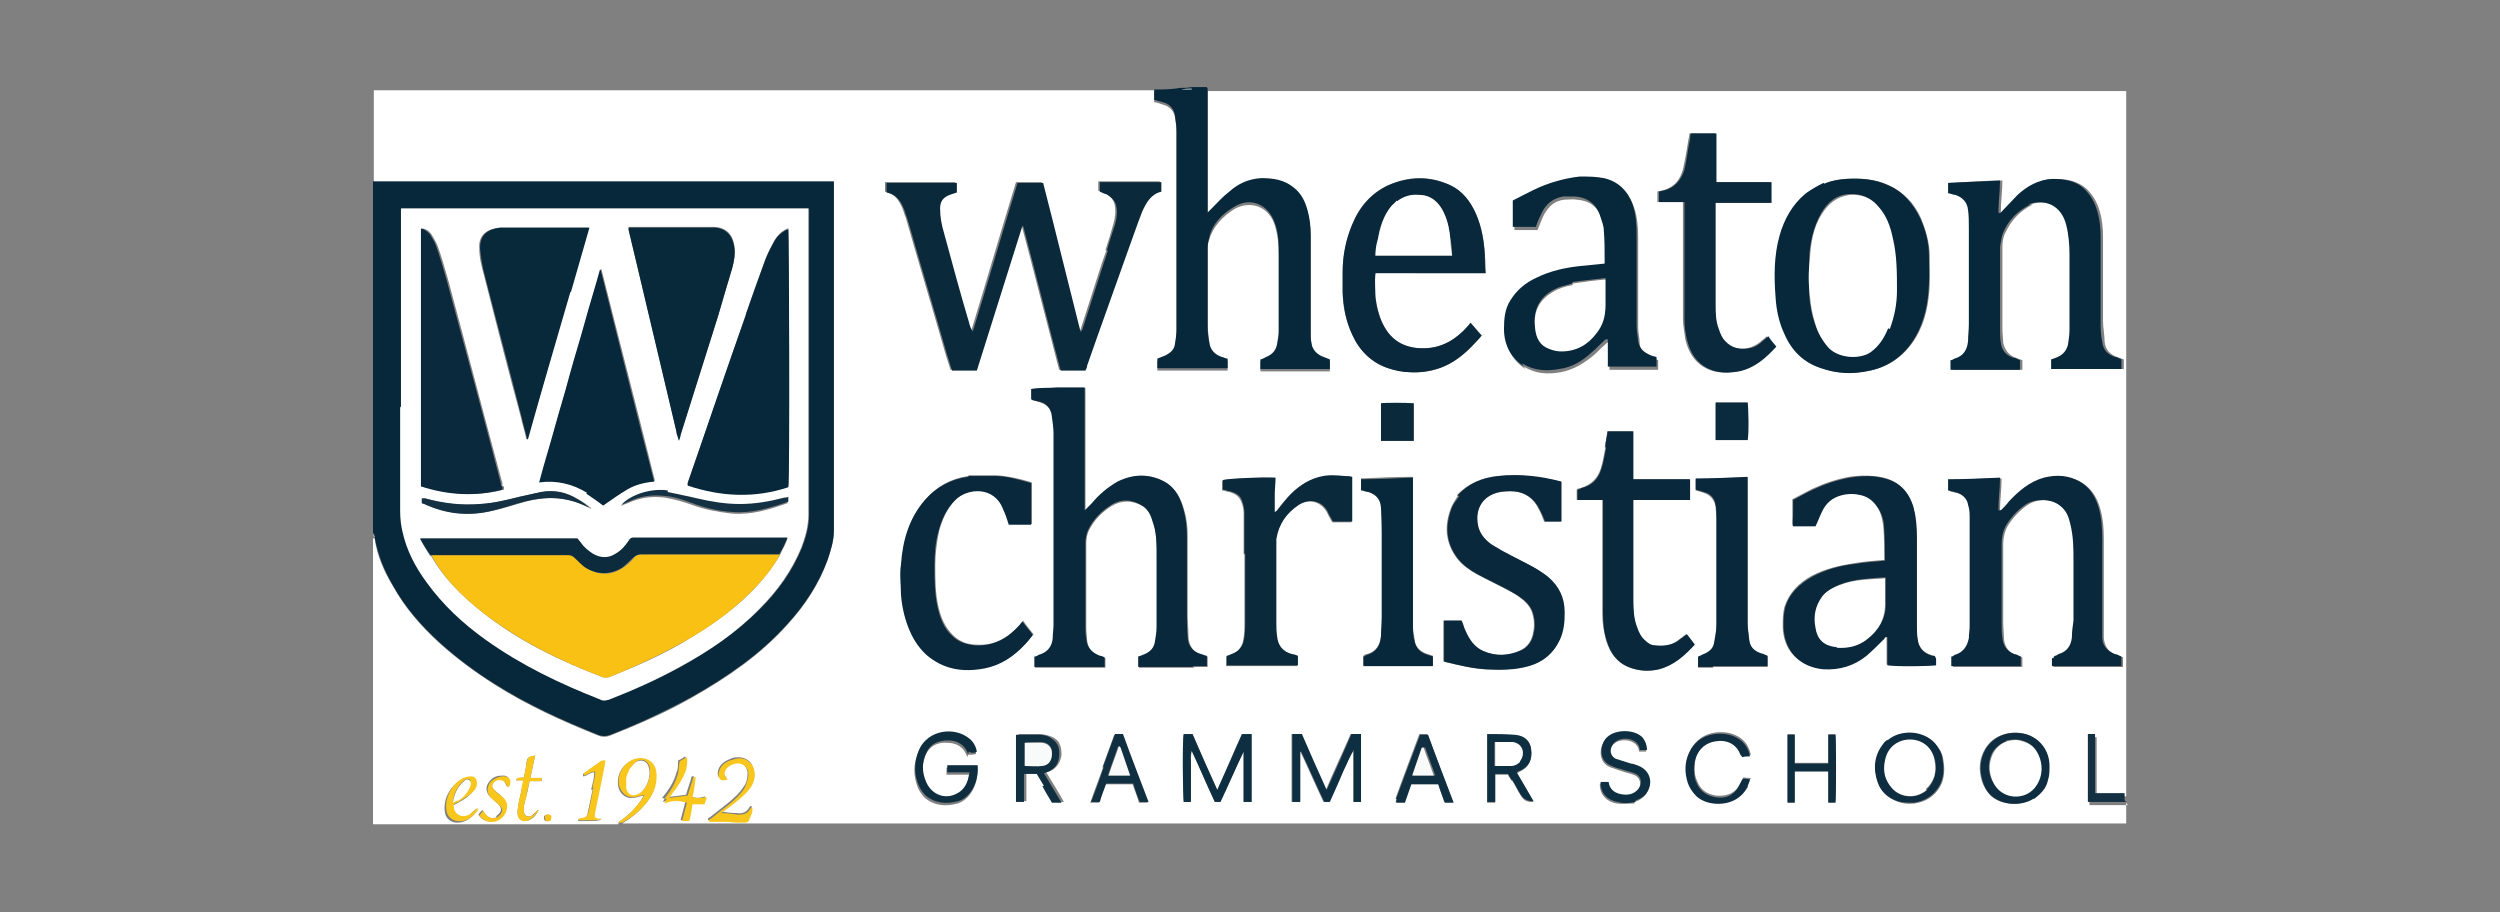 <?xml version="1.0" encoding="UTF-8"?>
<svg id="Layer_1" data-name="Layer 1" xmlns="http://www.w3.org/2000/svg" version="1.1" viewBox="0 0 313 114.2">
  <rect x="0" y="0" width="313" height="114.2" fill="#808080" stroke="none"/>
  <defs>
    <style>
      .cls-1 {
        fill: #0e2f41;
      }

      .cls-1, .cls-2, .cls-3, .cls-4, .cls-5, .cls-6, .cls-7, .cls-8, .cls-9, .cls-10, .cls-11, .cls-12, .cls-13, .cls-14, .cls-15, .cls-16, .cls-17, .cls-18 {
        stroke-width: 0px;
      }

      .cls-2 {
        fill: #07273a;
      }

      .cls-3 {
        fill: #fffffb;
      }

      .cls-4 {
        fill: #07283b;
      }

      .cls-5 {
        fill: #f9c61b;
      }

      .cls-6 {
        fill: #0a293c;
      }

      .cls-7 {
        fill: #0c2b3c;
      }

      .cls-8 {
        fill: #0e2e3f;
      }

      .cls-9 {
        fill: #f9c113;
      }

      .cls-10 {
        fill: #f9fbfb;
      }

      .cls-11 {
        fill: #0e2d40;
      }

      .cls-12 {
        fill: #102f41;
      }

      .cls-13 {
        fill: #0a2a3d;
      }

      .cls-14 {
        fill: #09283b;
      }

      .cls-15 {
        fill: #07293a;
      }

      .cls-16 {
        fill: #0a293b;
      }

      .cls-17 {
        fill: #fff;
      }

      .cls-18 {
        fill: #133143;
      }
    </style>
  </defs>
  <path class="cls-17" d="M266.2,100.5v2.6c-62.7,0-125.5,0-188.3,0,1-.6,1.9-1.3,2.7-2.2,1-1.1,1.6-2.4,1.5-3.9-.1-1.5-1.1-2-2.1-2-1.7.1-2.9,1.8-2.6,3.4.1.8.8,1.6,1.8,1.5.4,0,.9-.2,1.4-.3-.2.3-.3.6-.5.8-.6.9-1.4,1.6-2.3,2.3-.2.1-.4.2-.4.5h-30.7c0-11.9,0-23.8,0-35.8,0,0,0,0,.2,0,.3,2.2,1.2,4.2,2.3,6,1.5,2.7,3.5,5,5.8,7.1,2.1,1.9,4.4,3.6,6.9,5.2,4.1,2.6,8.5,4.6,13,6.4.5.2,1,.2,1.5,0,3.5-1.4,7-2.9,10.3-4.8,4.4-2.5,8.5-5.3,11.9-9.1,2.2-2.4,3.9-5,5-8,.4-1.2.8-2.4.8-3.7,0-14.4,0-28.8,0-43.2,0-.2,0-.3,0-.5h-.7c-18.8,0-37.5,0-56.3,0-.2,0-.4,0-.6,0v-11.5c33.6,0,67.3,0,101,0,0,0,0,0,0,0-1.1,0-2.2.1-3.3.2v1.3c.4,0,.7.2,1.1.3.8.2,1.4.8,1.5,1.6.1.6.2,1.3.2,2,0,8.3,0,16.5,0,24.8,0,.6-.1,1.3-.2,1.9-.1.7-.6,1.1-1.2,1.4-.3.1-.7.3-1,.4v1.2h8.8v-1.2c-.2,0-.4-.2-.7-.2-.9-.3-1.5-.9-1.6-1.9,0-.8-.2-1.6-.2-2.3,0-3.2,0-6.3,0-9.5,0-.4,0-.9.2-1.3.5-1.7,1.7-2.9,3.1-3.8,2.1-1.2,4.4-.3,5.1,2,.4,1.3.5,2.6.5,3.9,0,3.2,0,6.4,0,9.6,0,.5,0,1.1-.2,1.6-.2.8-.6,1.4-1.4,1.7-.2,0-.5.2-.7.3v1.2h8.7v-1.2c-.4-.1-.7-.3-1-.4-.7-.3-1.1-.8-1.3-1.6,0-.4-.1-.9-.1-1.3,0-4.1,0-8.1,0-12.2,0-1.1-.1-2.2-.4-3.2-.3-1.1-.8-2.1-1.7-2.8-1.2-1-2.6-1.2-4.1-1.2-1.5,0-2.8.7-4,1.7-.7.6-1.4,1.4-2.1,2-.2.2-.3.3-.6.6v-.7c0-4.7,0-9.4,0-14.1,0-.2,0-.5,0-.7h115c0,29.4,0,58.9,0,88.3-.7,0-1.3,0-1.9,0-.6,0-1.2,0-1.8,0,0-.9,0-1.7,0-2.5s0-1.7,0-2.5c0-.8,0-1.6,0-2.4h-.9v8.5h4.8M138.5,31.4c-.2.5-.3.9-.5,1.4-.9,2.8-1.8,5.6-2.7,8.4,0,0-.1.2-.2.3-1.6-6.3-3.2-12.5-4.7-18.7h-3.2c-1.9,6.2-3.7,12.4-5.6,18.6-.2-.4-.3-.8-.5-1.2-1-3.7-2-7.4-3.1-11.1-.3-1-.5-2-.5-3.1,0-.9.4-1.4,1.2-1.7.3-.1.6-.2.9-.3v-1.2h-8.8v1.2c1.3.2,1.9,1.3,2.3,2.4.1.4.3.8.4,1.2,1.6,5.6,3.3,11.2,4.9,16.8.2.6.4,1.3.6,1.9h3.1c1.9-6,3.8-12.1,5.7-18.1,0,0,0,0,.1,0,1.6,6,3.1,12,4.7,18.1h3.1c0-.2.2-.4.2-.6.4-1.2.9-2.5,1.3-3.7,1.2-3.4,2.4-6.7,3.6-10.1.7-1.8,1.3-3.7,2-5.5.4-1.1,1-2.2,2.4-2.5,0,0,0,0,0,0v-1.2h-7.7v1.2c.3,0,.5.2.8.3.7.3,1.2.8,1.3,1.7.1.7,0,1.4-.2,2.1-.3,1.1-.6,2.1-1,3.3M149.4,83.5h1.8v-1.3c-.3,0-.5-.2-.7-.2-1.1-.3-1.6-1.1-1.7-2.2,0-.9-.1-1.9-.1-2.8,0-3.3,0-6.5,0-9.8,0-1.1-.1-2.2-.4-3.2-.4-1.5-1-2.8-2.4-3.6-1.9-1.1-3.9-1.1-5.9,0-1.3.6-2.3,1.6-3.2,2.7-.2.3-.5.5-.9.9v-15.4c-1.2,0-2.3,0-3.4,0-1.1,0-2.2,0-3.3.2v1.3c.3,0,.5.1.7.2,1.1.2,1.8.9,1.9,2,0,.7.2,1.4.2,2.1,0,8,0,15.9,0,23.9,0,.6,0,1.2-.1,1.7-.1,1.1-.7,1.8-1.8,2.1-.2,0-.3.1-.5.2v1.3h8.8v-1.2c-.2,0-.4-.2-.6-.2-1-.3-1.6-1-1.7-2.1,0-.5-.1-1-.1-1.5,0-3.5,0-7,0-10.5,0-.6.1-1.3.4-1.8.6-1.2,1.6-2.2,2.7-2.9,1.3-.8,2.7-.8,4,0,.7.5,1.1,1.2,1.3,2,.4,1.3.4,2.6.5,4,0,3.1,0,6.2,0,9.2,0,.6-.1,1.2-.2,1.8-.1.8-.6,1.3-1.3,1.6-.3.1-.6.2-.8.3v1.3h7M257.1,82.5c0,.3,0,.6,0,1h8.7v-1.2c-.3-.1-.5-.2-.8-.3-1-.3-1.5-1.1-1.6-2.1,0-.7,0-1.4,0-2,0-3.5,0-6.9,0-10.4,0-1.4-.1-2.7-.5-4-.4-1.3-1.1-2.4-2.3-3.1-1.4-.8-3-.9-4.5-.5-1.8.5-3.2,1.7-4.4,3-.3.3-.6.6-.9,1,0,0-.2,0-.4.1,0-1.4.2-2.7.2-4.1-2.2,0-4.4.1-6.5.2v1.4c.4.1.8.2,1.2.3.7.2,1.2.7,1.3,1.5.1.6.2,1.1.2,1.7,0,4.5,0,9,0,13.5,0,.5,0,1-.1,1.5-.1,1.1-.7,1.8-1.8,2.1-.1,0-.3.1-.4.2,0,.2,0,.4,0,.6s0,.4,0,.6h8.7v-1.2c-.3-.1-.6-.2-.8-.3-.9-.3-1.4-1-1.5-2,0-.7-.1-1.4-.1-2,0-3.2,0-6.5,0-9.7,0-1,.2-2,.8-2.8.6-.9,1.4-1.7,2.3-2.3,1.2-.8,3.1-.8,4.2.2.7.6,1.1,1.4,1.3,2.3.3,1.5.4,3.1.4,4.7,0,2.5,0,5,0,7.4,0,.7,0,1.4-.2,2.1-.1,1.1-.6,1.8-1.7,2.1-.1,0-.3,0-.4.2,0,0-.1.2-.2.3M254.2,25.6c2.1-.7,4.2.1,4.8,2.6.3,1.2.4,2.4.4,3.7,0,3.1,0,6.2,0,9.4,0,.6-.1,1.3-.2,1.9-.1.7-.6,1.2-1.3,1.5-.3.1-.6.2-.8.3v1.2h8.8v-1.2c-.3-.1-.5-.2-.8-.3-.9-.3-1.5-.9-1.6-1.9,0-.9-.2-1.7-.2-2.6,0-3.5,0-7,0-10.5,0-1.1-.1-2.2-.4-3.2-.3-1.1-.8-2-1.6-2.8-1.2-1.1-2.6-1.3-4.1-1.3-1.7,0-3.1.9-4.3,2-.7.6-1.4,1.4-2,2.1-.1.1-.2.3-.4.1,0-1.3.2-2.7.2-4-2.2,0-4.4.2-6.5.3v1.3c.3,0,.6.2.9.2,1,.3,1.5.9,1.6,1.9,0,.8.1,1.6.1,2.3,0,4,0,8,0,12,0,.7,0,1.4-.1,2.1-.1,1.1-.7,1.8-1.7,2.2-.2,0-.3.1-.5.2v1.2h8.7v-1.2c-.3-.1-.5-.2-.8-.3-.9-.3-1.4-1-1.6-1.9,0-.5-.1-1.1-.1-1.7,0-3.4,0-6.9,0-10.3,0-.6.1-1.3.4-1.8.7-1.5,1.8-2.7,3.4-3.5M228.4,23c-.8.3-1.5.7-2.2,1.2-1.7,1.4-2.7,3.2-3.3,5.3-.7,2.5-.7,5.1-.5,7.7.1,1.6.5,3.1,1.1,4.6,1,2.1,2.4,3.6,4.6,4.3,2,.7,4,.7,6.1.3,2.5-.6,4.4-2,5.7-4.2,1.2-2,1.6-4.3,1.7-6.6,0-1.2,0-2.4,0-3.6,0-1.6-.5-3.2-1.1-4.7-.8-1.8-2.1-3.2-4-4.1-1.7-.8-3.5-.9-5.3-.8-.9,0-1.8.2-2.7.6M242.2,82.1c-.1,0-.3,0-.4-.1-1-.3-1.6-1-1.8-2.1,0-.5-.1-1.1-.1-1.6,0-3.7,0-7.4,0-11.2,0-1.2,0-2.4-.4-3.6-.6-2.1-1.9-3.4-4.1-3.8-1.3-.2-2.6-.2-3.9,0-1.6.3-3.1.8-4.6,1.5-.8.4-1.7.9-2.5,1.3,0,.6,0,1.2,0,1.7,0,.5,0,1.1,0,1.6h2.8c.3-.6.5-1.2.8-1.8.5-1,1.3-1.8,2.5-2.1.8-.2,1.6-.2,2.4,0,.8.2,1.5.7,2,1.4.6.8.8,1.8.9,2.8.1,1.2.1,2.5.1,3.7,0,.1,0,.2,0,.3-1.2.1-2.5.2-3.7.4-1.9.3-3.7.7-5.4,1.6-1.6.9-2.8,2.1-3.4,3.9-.2.8-.2,1.6-.2,2.4,0,2.9,1.9,5,5,5.3,2,.2,3.8-.4,5.4-1.7.8-.6,1.5-1.4,2.2-2.1.1-.1.2-.3.4-.2v3.5c1.3.1,5.6,0,6.1,0,0,0,0-.2,0-.3,0-.2,0-.3,0-.5,0-.1-.1-.3-.3-.5M190.8,45.9c1.4.9,3,1,4.6.7,1.6-.3,2.9-1.1,4.1-2.1.5-.4.9-.9,1.4-1.3.1-.1.3-.4.6-.3v3.4h6.1v-1.2c-.4-.2-.7-.3-1.1-.4-.7-.3-1.1-.8-1.2-1.6,0-.7-.2-1.4-.2-2.1,0-3.8,0-7.5,0-11.3,0-1.2-.1-2.5-.5-3.7-.6-1.8-1.7-2.9-3.6-3.3-1-.2-2-.3-3-.2-1.8.1-3.5.6-5.2,1.4-1.1.5-2.1,1.1-3.2,1.6v3.3h2.9c.3-.7.5-1.3.8-1.9.6-1.1,1.4-1.8,2.6-1.9.5,0,1-.1,1.5,0,1.5.1,2.6.8,3.1,2.3.2.6.4,1.3.5,2,.1,1.2.1,2.4.1,3.6,0,.2,0,.3,0,.5-1,.1-2,.2-3,.3-2,.2-3.9.7-5.6,1.5-1.3.6-2.5,1.5-3.2,2.8-.6,1.1-.8,2.3-.8,3.6,0,1.9.8,3.5,2.5,4.6M177.2,34.2h8.8c0-.8,0-1.6-.1-2.3-.1-1.8-.4-3.5-1.1-5.1-.7-1.6-1.7-2.8-3.2-3.6-2.6-1.2-5.2-1.2-7.8,0-2.2,1-3.6,2.7-4.5,4.9-.8,1.9-1.2,3.9-1.2,6,0,.8,0,1.7,0,2.5,0,1.8.4,3.6,1.2,5.3.9,2,2.4,3.5,4.5,4.2.9.3,1.8.4,2.7.5,1.2,0,2.3,0,3.4-.4,2-.6,3.6-1.9,4.9-3.4.2-.3.4-.5.7-.8-.5-.6-.9-1.1-1.4-1.6-.1.1-.2.3-.3.4-1.4,1.6-3.1,2.7-5.3,2.8-2.5.1-4.3-.8-5.4-3.1-.5-1.1-.7-2.2-.9-3.3-.1-1-.2-2,0-3,1.7,0,3.3,0,5.1,0M182.5,62.1c-.3.5-.6.9-.8,1.4-.9,2.2-.8,4.4.7,6.4.7.9,1.6,1.5,2.5,2,1.3.7,2.6,1.3,3.9,2,.6.3,1.1.6,1.6,1,.7.5,1.3,1.2,1.5,2.1.2.8.2,1.6,0,2.4-.2.9-.7,1.6-1.5,2-1.6.8-3.2.8-4.8.1-1.1-.5-1.8-1.4-2.2-2.5-.2-.5-.3-.9-.5-1.3h-2.2v5.1c.1,0,.2,0,.3.1,1.7.4,3.3.8,5,.9,1.8.1,3.5,0,5.3-.4,1.8-.5,3.2-1.6,3.9-3.3.5-1.1.6-2.2.6-3.4,0-1.8-.8-3.3-2.1-4.5-1.3-1.1-2.9-1.8-4.5-2.6-.9-.4-1.7-.9-2.5-1.4-1-.6-1.7-1.5-1.8-2.8-.1-1.5.5-3,2.1-3.6.7-.2,1.4-.3,2.1-.3,1.4,0,2.6.6,3.3,1.8.3.5.5.9.7,1.4,0,.2.2.4.2.6h2.1v-5c-2.6-.6-5.3-1-7.9-.7-1.9.2-3.7.9-5.1,2.4M215.8,22.8h-1.1v-6.1h-3.2c0,.2,0,.5-.1.7-.2,1.3-.4,2.5-.7,3.8-.4,1.5-1.3,2.4-2.8,2.7-.1,0-.3,0-.4.1v1.3h3.2c0,.2,0,.3,0,.4,0,4.7,0,9.5,0,14.2,0,.9.2,1.7.3,2.6.3,1.2.8,2.3,1.8,3.1,1.4,1.1,3,1.2,4.7.9,2-.4,3.3-1.7,4.7-3.1-.3-.5-.7-.9-1-1.3-.2.2-.4.4-.6.5-.5.5-1.1.8-1.8,1-1.1.2-2.2,0-3-.9-.4-.4-.6-1-.8-1.5-.3-1-.4-2-.4-3.1,0-4.1,0-8.2,0-12.3,0-.1,0-.3,0-.4,2.4,0,4.7,0,7,0v-2.6c-2,0-3.9,0-6,0M201,56c-.2.9-.3,1.8-.6,2.7-.4,1.2-1.2,2-2.5,2.4-.2,0-.4.1-.5.2v1.3h3.2v.7c0,4.5,0,9,0,13.5,0,1.2.2,2.3.5,3.5.5,1.4,1.3,2.6,2.7,3.2,1.2.5,2.5.6,3.8.3,1.9-.5,3.2-1.7,4.5-3.1-.3-.5-.7-.9-1-1.3-.4.3-.8.6-1.2.9-.9.6-1.8.7-2.8.5-.5,0-.8-.3-1.2-.6-.5-.5-.8-1-1-1.6-.4-1.2-.4-2.5-.5-3.8,0-3.8,0-7.7,0-11.5v-.7h7.1v-2.6h-7.1v-6h-3.2c0,.7-.2,1.3-.3,2.1M121.2,59.6c-2.1.3-3.9,1.3-5.3,2.9-2,2.3-2.8,5.1-3,8.1,0,1.2,0,2.5,0,3.7,0,1.4.4,2.8.9,4.1.5,1.3,1.2,2.6,2.3,3.5,2.1,1.9,4.6,2.2,7.2,1.7,2-.4,3.7-1.5,5.1-3,.3-.4.7-.8,1-1.2-.5-.6-.9-1.1-1.3-1.7-.1.2-.2.3-.3.4-1.5,1.7-3.3,2.8-5.6,2.6-1.1,0-2.1-.4-2.9-1.2-1-1-1.5-2.2-1.8-3.5-.4-1.7-.4-3.5-.4-5.3,0-1.4.2-2.9.5-4.3.4-1.4,1-2.8,2.1-3.9,1.5-1.5,4.9-1.7,6,1.2.2.6.4,1.2.7,1.9h2.8v-5.2c-.1,0-.2,0-.3-.1-1.4-.4-2.7-.7-4.2-.8-1.1,0-2.2,0-3.4,0M155.8,69.4c0,2.8,0,5.6,0,8.4,0,.9,0,1.7-.2,2.6-.2.7-.6,1.2-1.3,1.5-.3.1-.5.2-.8.3v1.2h8.9v-1.2c-.2,0-.5-.1-.7-.2-1.1-.3-1.7-1.1-1.9-2.2,0-.6-.1-1.2-.1-1.8,0-3.1,0-6.2,0-9.2,0-.4,0-.8,0-1.2.3-1.9,1.3-3.3,2.8-4.3,1.2-.9,2.8-.6,3.6.8.2.4.4.8.7,1.3.8,0,1.5,0,2.2,0,0,0,.2,0,.2,0v-5.6c-.3,0-.6-.1-.9-.1-1.1,0-2.1-.1-3.2.1-1.6.4-2.9,1.3-4,2.6-.5.5-.9,1.1-1.3,1.6,0,0-.2.1-.3.2,0-.8,0-1.5,0-2.2,0-.7,0-1.4.1-2.1-1.2-.2-6,0-6.6.3v1.2c.3,0,.6.2.9.2.7.2,1.2.5,1.5,1.2.2.5.3,1,.3,1.5,0,1.7,0,3.3,0,5.1M176.9,75.5v-15.8c-2.2,0-4.4.1-6.5.2v1.4c.3,0,.6.2.9.2,1,.3,1.5,1,1.6,2,0,1,.1,2.1.1,3.1,0,3.5,0,7,0,10.5,0,.8,0,1.7-.1,2.5-.1,1.1-.6,2-1.8,2.3-.2,0-.3.1-.4.2v1.2h8.7v-1.2c-.3-.1-.6-.2-.9-.3-.8-.3-1.3-.9-1.4-1.7,0-.5-.2-1.1-.2-1.7,0-1,0-1.9,0-3M214.5,83.5h6.8v-1.3c-.3-.1-.5-.2-.8-.3-.8-.3-1.4-.9-1.5-1.7,0-.7-.2-1.4-.2-2.1,0-5.9,0-11.7,0-17.6v-.7c-2.2,0-4.3.1-6.5.2v1.4c.4.1.7.2,1,.3.9.3,1.3.9,1.5,1.7,0,.6.1,1.1.1,1.7,0,4.4,0,8.8,0,13.2,0,.8-.1,1.5-.3,2.3-.1.6-.5,1.1-1.1,1.3-.3.1-.6.3-.9.4v1.3h1.9M156.7,98.9v-7h-1.2c-1.1,2.3-2,4.6-3.1,7-1.1-2.4-2.1-4.7-3.1-7-.3,0-.6,0-.9,0,0,0-.2,0-.2,0-.1.7,0,8,0,8.5h.9c0-.6,0-1.1,0-1.6s0-1,0-1.6c0-.5,0-1.1,0-1.6,0-.5,0-1,.1-1.6,1,2.1,1.9,4.3,2.9,6.4.3,0,.5,0,.7,0,1-2.1,1.9-4.3,2.9-6.3,0,2.1,0,4.2,0,6.3h1v-1.5M168.3,96.3c.4-.8.6-1.6,1.1-2.4,0,2.3,0,4.4,0,6.5h.9v-8.5h-1.2c-1,2.3-2.1,4.6-3.1,7-1.1-2.4-2.1-4.7-3.1-7h-1.2v8.5h1v-6.3s0,0,.1,0c1,2.1,1.9,4.2,2.9,6.3h.7c.6-1.4,1.2-2.7,1.9-4.2M236.3,92.8c-.1.1-.3.3-.4.4-1.2,1.5-1.4,3.1-.7,4.9.4,1.1,1.2,1.8,2.2,2.2.7.3,1.5.4,2.3.3,1.4-.2,2.5-.9,3.2-2.1.6-1.1.6-2.3.4-3.4-.1-.8-.5-1.4-1-2-1.5-1.6-4.3-1.7-5.9-.3M254.6,99.9c.8-.5,1.4-1.3,1.7-2.2.1-.6.2-1.2.2-1.8,0-2-1.2-3.5-3-4-2-.5-4,.2-5,1.9-.7,1.2-.8,2.5-.4,3.9.2.7.6,1.3,1.1,1.9,1.3,1.2,3.7,1.4,5.3.4M121.2,94.5c.3,0,.6,0,1-.1,0-.7-.4-1.2-.9-1.6-1.8-1.6-5.2-1.1-6.3,1.3-.7,1.6-.7,3.1,0,4.7.2.4.5.8.8,1.1,1.2,1,2.6,1.1,4.1.7,1.6-.5,2.7-2.6,2.4-4.5h-3.8v.9h2.8c-.1,1.2-.5,2.2-1.7,2.7-1.5.6-3.1,0-3.7-1.4-.6-1.3-.5-2.5,0-3.8.5-1.1,1.5-1.6,2.7-1.5,1.1,0,2.1.5,2.5,1.8M130.8,98.4c.4.7.8,1.4,1.2,2h1.2c-.7-1.3-1.5-2.5-2.2-3.7,1.1-.3,1.7-1,1.9-2.1,0-.9-.1-1.7-.9-2.2-.5-.3-1.1-.4-1.6-.5-.8,0-1.7,0-2.5,0-.1,0-.3,0-.4,0v8.4h1v-3.5h1.6c.3.5.6,1,.9,1.5M189.3,97.7c.4.6.7,1.3,1.1,1.9q.5.9,1.5.8s0,0,.1,0c-.7-1.2-1.4-2.4-2.1-3.6.2,0,.3-.2.4-.2,1.1-.5,1.5-1.4,1.4-2.7-.1-1-.8-1.7-2-1.8-1.1-.1-2.3,0-3.5-.1v8.5h1v-3.5h1.6c.1.3.3.5.5.8M204.7,100.4c.6-.2,1-.5,1.4-1,.8-1.2.4-2.8-1-3.3-.3-.1-.7-.2-1-.3-.6-.2-1.3-.3-1.9-.6-.9-.4-.8-1.3-.3-1.9.8-1,3.1-.8,3.3.7,0,0,0,0,0,.1h.9c0-.6-.2-1.1-.5-1.5-.9-1.2-3.5-1.2-4.6,0-.8.9-1,2.9.7,3.5.4.1.8.3,1.2.4.5.2,1.1.3,1.6.5.9.3,1.1,1.3.5,2-.6.7-1.5.8-2.3.6-.8-.2-1.3-.7-1.4-1.5,0,0,0,0,0,0h-1c0,.1,0,.2,0,.3.1,1.3,1,2,2.1,2.2.7.1,1.4,0,2.2,0M218.8,98.5c.1-.3.2-.7.4-1.1-.4,0-.7,0-.9-.1-.3.5-.5,1-.8,1.4-.7.8-1.6,1-2.7.9-1.1-.2-1.9-.7-2.3-1.8-.3-.6-.4-1.3-.3-2,0-1.7,1.1-2.9,2.8-3.2,1.2-.2,2.6.3,3,1.7,0,.1.1.2.2.3.3,0,.6,0,1-.1-.2-1-.7-1.8-1.6-2.3-.9-.5-1.8-.6-2.8-.5-1.4.2-2.5.9-3.2,2.3-.6,1.2-.6,2.5-.2,3.8.2.7.6,1.2,1.1,1.7,1.5,1.4,5.2,1.4,6.4-1.1M138.1,96.1c-.5,1.4-1.1,2.9-1.6,4.4h1.1c.3-.8.6-1.6.8-2.3h3.4c.3.8.6,1.6.8,2.3h1.1c-1.1-2.9-2.1-5.7-3.2-8.5h-1c-.5,1.4-1,2.7-1.5,4.1M174.8,100c0,.1,0,.3-.1.4h1.1c.3-.8.6-1.5.8-2.3h3.4c.3.8.6,1.5.8,2.3h1.1c-1.1-2.9-2.1-5.7-3.2-8.5h-1c-1,2.7-2,5.3-3,8.1M223.8,100.4h.9v-3.9h4.2v3.9h.9c.1-.7,0-8,0-8.5h-.9v3.6h-4.2v-3.6h-.9c0,0,0,.1,0,.2,0,2.7,0,5.5,0,8.3M214.8,53.2c0,.6,0,1.3,0,1.9h4c.1-.9,0-4.3,0-4.7h-4v2.9M175.5,55.2h1.5v-4.7c-.9-.1-3.7,0-4.1,0v4.7h2.5M91.1,97.6c0,0-.1-.2-.2-.3-.4-.4-.4-.8-.1-1.2.3-.5,1.1-.9,1.7-.7.6.1,1,.7,1.1,1.3,0,.7-.1,1.3-.5,1.8-.5.8-1.2,1.4-1.9,2-.8.6-1.5,1.2-2.3,1.8-.2.1-.4.2-.2.4.8,0,1.6,0,2.4,0,.6,0,1.3,0,1.9.1.6,0,.6,0,.8-.6.1-.3.2-.6.3-.9,0-.1,0-.2,0-.4-.2,0-.2.1-.3.2-.3.6-.9.8-1.5.7-.7,0-1.4-.1-2.1-.2,0,0,0,0,0,0,.7-.5,1.4-1.1,2.1-1.6.7-.5,1.3-1.1,1.7-1.8.6-.9.5-2.1-.1-2.8-.6-.6-1.4-.7-2.2-.5-.8.3-1.6.7-1.8,1.6-.2.8.3,1.2,1.1.9M83.2,100c0,.1-.2.3-.2.4h0c.9-.3,1.8-.3,2.8,0-.2.8-.4,1.5-.6,2.3h.9c.1-.7.2-1.4.4-2.1h1.5c.1-.3.2-.5.3-.9-.6.2-1.2.3-1.8,0,.1-.8.2-1.6.4-2.5-.1,0-.2,0-.3,0-.2.8-.5,1.5-.7,2.3-.7.1-1.5.2-2.3.3.2-.2.3-.4.4-.6.7-.9,1.3-1.8,1.7-2.9.2-.5.3-1,.1-1.6-.3.2-.6.4-.9.5,0,.6,0,1.1-.2,1.5-.3,1.2-1,2.2-1.8,3.2M66,99.3c.1-.5.2-1,.3-1.5.5,0,.9,0,1.3,0,.2,0,.3-.1.2-.4h-1.4c.2-1,.4-1.9.6-2.8-.9.2-1,.2-1.1,1,0,0,0,.1,0,.2-.1.5-.2,1.1-.3,1.5-.3.2-.8-.1-1,.4.3,0,.5,0,.9,0,0,.4-.1.8-.2,1.2-.2,1-.5,1.9-.5,2.9,0,.8.7,1.2,1.4.9.5-.2.9-.6,1.2-1.2,0,0,0,0,0-.1-.1,0-.2.2-.4.3-.1.1-.3.3-.4.4-.5.3-1,0-1-.5,0-.2,0-.5,0-.7.1-.5.2-1,.4-1.7M58.7,102.1c-.5.3-1,.5-1.5.1-.5-.3-.6-.8-.6-1.3.2-.1.4-.2.6-.3.5-.3,1.1-.6,1.5-1,.4-.3.7-.7.8-1.2,0-.5-.2-1-.7-1-.3,0-.7,0-1,.2-1.2.6-2.4,2.3-2.1,4.1.1.8.8,1.3,1.5,1.3,1.1,0,1.8-.6,2.4-1.3,0,0,0-.2,0-.4-.4.3-.7.6-1,.9M74.2,98.8c-.2,1-.4,1.9-.6,2.9-.1.6-.3.7-.9.8-.1,0-.2,0-.3.1,0,0,0,.1,0,.2.5,0,1,0,1.4,0q1.2,0,1.5-.2c-.1,0-.3,0-.4,0-.6,0-.6-.1-.5-.7.4-2,.8-4,1.2-5.9,0-.2,0-.4.1-.7-.2,0-.3,0-.4,0-.8.5-1.5,1.1-2.3,1.6,0,0,0,.2,0,.3.5,0,.8-.5,1.4-.5,0,.7-.2,1.4-.4,2.2M62.2,102.3c-.9.4-1.4-.2-1.8-.9-.2.2-.4.4-.5.6.5.8,1.3,1,2.2.7.6-.2,1.4-.9,1.3-1.9,0-.6-.5-.9-.8-1.3-.3-.2-.5-.4-.8-.7-.3-.3-.2-.7,0-1,.5-.4,1.2-.3,1.5.3,0,.1.1.2.2.4.3-.2.4-.5.3-.8-.1-.4-.4-.6-.8-.6-.6,0-1.2.1-1.6.6-.6.6-.7,1.4,0,2.1.3.3.6.5.9.8.6.6.6,1-.2,1.6M68.9,102.7c0,0,0-.1,0-.2,0-.3,0-.5-.3-.5-.3,0-.5.1-.5.3,0,.1,0,.3.1.4.2.2.4.1.6,0Z"/>
  <path class="cls-2" d="M46.8,22.7c.2,0,.4,0,.6,0,18.8,0,37.5,0,56.3,0h.7c0,.2,0,.3,0,.5,0,14.4,0,28.8,0,43.2,0,1.3-.4,2.5-.8,3.7-1.1,3-2.9,5.7-5,8-3.4,3.8-7.5,6.6-11.9,9.1-3.3,1.8-6.7,3.4-10.3,4.8-.5.2-1,.2-1.5,0-4.5-1.8-8.9-3.8-13-6.4-2.4-1.5-4.7-3.2-6.9-5.2-2.3-2.1-4.3-4.4-5.8-7.1-1.1-1.9-1.9-3.8-2.3-6.1,0-.2-.1-.4-.2-.5,0-14.7,0-29.3,0-44M50.2,51c0,4.3,0,8.7,0,13,0,.9.1,1.7.3,2.6.6,2.3,1.7,4.4,3,6.3,2,2.8,4.6,5.1,7.4,7.2,4.4,3.2,9.3,5.5,14.4,7.5.4.1.7,0,1,0,3-1.2,6-2.5,8.9-4.1,3.6-2,7-4.3,10-7.3,2.2-2.2,4-4.7,5.2-7.6.5-1.3.9-2.7.9-4.1,0-12.6,0-25.3,0-37.9,0-.2,0-.3,0-.5h-51v25Z"/>
  <path class="cls-4" d="M151.2,11.1c0,.2,0,.5,0,.7,0,4.7,0,9.4,0,14.1v.7c.3-.3.4-.4.6-.6.7-.7,1.3-1.4,2.1-2,1.1-1,2.4-1.6,4-1.7,1.5,0,2.9.2,4.1,1.2.9.7,1.4,1.7,1.7,2.8.3,1.1.4,2.1.4,3.2,0,4.1,0,8.1,0,12.2,0,.4,0,.9.1,1.3.1.7.6,1.3,1.3,1.6.3.1.7.3,1,.4v1.2h-8.7v-1.2c.2,0,.5-.2.7-.3.8-.3,1.3-.9,1.4-1.7.1-.5.2-1.1.2-1.6,0-3.2,0-6.4,0-9.6,0-1.3,0-2.6-.5-3.9-.8-2.3-3-3.3-5.1-2-1.5.9-2.7,2.1-3.1,3.8-.1.4-.2.9-.2,1.3,0,3.2,0,6.3,0,9.5,0,.8,0,1.6.2,2.3.1,1,.7,1.6,1.6,1.9.2,0,.4.2.7.2v1.2h-8.8v-1.2c.3-.1.7-.3,1-.4.6-.3,1.1-.7,1.2-1.4.1-.6.2-1.3.2-1.9,0-8.3,0-16.5,0-24.8,0-.7-.1-1.3-.2-2-.2-.9-.7-1.4-1.5-1.6-.4-.1-.7-.2-1.1-.3v-1.3c1.1,0,2.1,0,3.3-.2.5,0,.9,0,1.4-.1.6,0,1.2,0,1.9,0Z"/>
  <path class="cls-18" d="M266.2,100.4c-1.6,0-3.2,0-4.8,0v-8.5h.9c0,.8,0,1.6,0,2.4,0,.8,0,1.7,0,2.5s0,1.6,0,2.5c.6,0,1.2,0,1.8,0,.6,0,1.2,0,1.9,0,0,.3,0,.6,0,.9Z"/>
  <path class="cls-5" d="M77.5,103.1c0-.3.2-.4.4-.5.9-.6,1.6-1.4,2.3-2.3.2-.2.3-.5.5-.8-.5.1-1,.3-1.4.3-.9.1-1.6-.7-1.8-1.5-.3-1.7,1-3.3,2.6-3.4,1,0,2,.5,2.1,2,.1,1.5-.5,2.8-1.5,3.9-.8.9-1.7,1.6-2.8,2.2-.1,0-.2,0-.3,0M78.9,96.2c-.1.4-.3.8-.4,1.2,0,.4,0,.8,0,1.2.2.9.9,1.1,1.7.6.9-.6,1.4-2.2,1.1-3.3-.3-.8-1.1-1-1.7-.5-.2.2-.4.4-.6.7Z"/>
  <path class="cls-10" d="M149.2,11.1c-.4,0-.8,0-1.3.1,0,0,0,0,0,0,.4,0,.8,0,1.3,0Z"/>
  <path class="cls-10" d="M46.8,66.8c0,0,0,.2.1.4,0,0,0,0-.1,0,0-.1,0-.3,0-.4Z"/>
  <path class="cls-16" d="M138.6,31.3c.3-1.1.7-2.2,1-3.2.2-.7.3-1.4.2-2.1-.1-.8-.6-1.3-1.3-1.7-.2,0-.5-.2-.8-.3v-1.2h7.7v1.2s0,0,0,0c-1.3.3-1.9,1.4-2.4,2.5-.7,1.8-1.3,3.6-2,5.5-1.2,3.4-2.4,6.7-3.6,10.1-.4,1.2-.9,2.5-1.3,3.7,0,.2-.1.4-.2.6h-3.1c-1.6-6-3.1-12.1-4.7-18.1,0,0,0,0-.1,0-1.9,6-3.8,12.1-5.7,18.1h-3.1c-.2-.6-.4-1.3-.6-1.9-1.6-5.6-3.3-11.2-4.9-16.8-.1-.4-.3-.8-.4-1.2-.4-1.1-.9-2.1-2.3-2.4v-1.2h8.8v1.2c-.3.1-.6.2-.9.3-.8.3-1.2.8-1.2,1.7,0,1.1.2,2.1.5,3.1,1,3.7,2,7.4,3.1,11.1.1.4.2.8.5,1.2,1.9-6.2,3.7-12.4,5.6-18.6h3.2c1.6,6.2,3.1,12.4,4.7,18.7,0-.2.2-.2.2-.3.9-2.8,1.8-5.6,2.7-8.4.2-.5.3-.9.5-1.5Z"/>
  <path class="cls-14" d="M149.4,83.5h-6.9v-1.3c.3-.1.6-.2.8-.3.7-.3,1.2-.8,1.3-1.6.1-.6.2-1.2.2-1.8,0-3.1,0-6.2,0-9.2,0-1.3,0-2.7-.5-4-.2-.8-.6-1.6-1.3-2-1.3-.8-2.7-.9-4,0-1.1.7-2.1,1.7-2.7,2.9-.3.6-.4,1.2-.4,1.8,0,3.5,0,7,0,10.5,0,.5,0,1,.1,1.5.1,1.1.7,1.7,1.7,2.1.2,0,.4.1.6.2v1.2h-8.8v-1.3c.2,0,.4-.1.5-.2,1.1-.3,1.7-1,1.8-2.1,0-.6.1-1.1.1-1.7,0-8,0-15.9,0-23.9,0-.7-.1-1.4-.2-2.1-.1-1.2-.8-1.8-1.9-2-.2,0-.5-.1-.7-.2v-1.3c1.1-.2,2.2-.1,3.3-.2,1.1,0,2.2,0,3.4,0v15.4c.4-.4.6-.6.9-.9.9-1.1,2-2,3.2-2.7,2-1,4-1,5.9,0,1.4.8,2,2.1,2.4,3.6.3,1.1.4,2.2.4,3.2,0,3.3,0,6.5,0,9.8,0,.9,0,1.9.1,2.8,0,1.1.6,1.9,1.7,2.2.2,0,.4.2.7.2v1.3h-1.8Z"/>
  <path class="cls-14" d="M257.1,82.4c0-.1,0-.2.2-.3.1,0,.3-.1.4-.2,1.1-.3,1.6-1.1,1.7-2.1,0-.7.1-1.4.2-2.1,0-2.5,0-5,0-7.4,0-1.6,0-3.1-.4-4.7-.2-.9-.5-1.7-1.3-2.3-1.1-.9-3-.9-4.2-.2-.9.6-1.7,1.4-2.3,2.3-.6.8-.8,1.8-.8,2.8,0,3.2,0,6.5,0,9.7,0,.7,0,1.4.1,2,.1.9.5,1.6,1.5,2,.3,0,.5.2.8.3v1.2h-8.7c0-.2,0-.4,0-.6s0-.4,0-.6c.2,0,.3-.1.4-.2,1.1-.3,1.6-1.1,1.8-2.1,0-.5.1-1,.1-1.5,0-4.5,0-9,0-13.5,0-.6,0-1.1-.2-1.7-.1-.7-.6-1.2-1.3-1.5-.4-.1-.7-.2-1.2-.3v-1.4c2.1,0,4.3-.1,6.5-.2,0,1.4-.2,2.7-.2,4.1.2,0,.3,0,.4-.1.3-.3.6-.6.9-1,1.2-1.3,2.6-2.5,4.4-3,1.6-.4,3.1-.3,4.5.5,1.2.7,1.9,1.8,2.3,3.1.4,1.3.5,2.7.5,4,0,3.5,0,6.9,0,10.4,0,.7,0,1.4,0,2,0,1,.6,1.7,1.6,2.1.3,0,.5.2.8.3v1.2h-8.7c0-.3,0-.6,0-1Z"/>
  <path class="cls-4" d="M254.2,25.6c-1.6.8-2.7,1.9-3.4,3.5-.2.5-.3,1.2-.4,1.8,0,3.4,0,6.9,0,10.3,0,.6,0,1.1.1,1.7.1.9.6,1.6,1.6,1.9.3,0,.5.2.8.3v1.2h-8.7v-1.2c.2,0,.3-.1.5-.2,1.1-.3,1.6-1.1,1.7-2.2,0-.7.1-1.4.1-2.1,0-4,0-8,0-12,0-.8,0-1.6-.1-2.3-.1-1-.7-1.6-1.6-1.9-.3,0-.6-.2-.9-.2v-1.3c2.1-.1,4.3-.2,6.5-.3,0,1.4-.2,2.7-.2,4,.2.2.3,0,.4-.1.7-.7,1.3-1.4,2-2.1,1.2-1.1,2.6-1.9,4.3-2,1.5,0,3,.2,4.1,1.3.8.8,1.3,1.7,1.6,2.8.3,1.1.4,2.1.4,3.2,0,3.5,0,7,0,10.5,0,.9,0,1.7.2,2.6.1,1,.7,1.6,1.6,1.9.3,0,.5.2.8.3v1.2h-8.8v-1.2c.3-.1.6-.2.8-.3.7-.3,1.1-.8,1.3-1.5.1-.6.2-1.3.2-1.9,0-3.1,0-6.2,0-9.4,0-1.2-.1-2.5-.4-3.7-.6-2.5-2.7-3.4-4.8-2.6Z"/>
  <path class="cls-4" d="M228.4,23c.9-.4,1.8-.5,2.7-.6,1.8-.1,3.6,0,5.3.8,1.9.8,3.1,2.3,4,4.1.7,1.5,1.1,3.1,1.1,4.7,0,1.2.1,2.4,0,3.6-.1,2.3-.5,4.5-1.7,6.6-1.3,2.2-3.2,3.7-5.7,4.2-2.1.5-4.1.4-6.1-.3-2.2-.7-3.7-2.2-4.6-4.3-.7-1.5-1-3-1.1-4.6-.2-2.6-.2-5.2.5-7.7.6-2.1,1.6-3.9,3.3-5.3.7-.5,1.4-.9,2.2-1.3M236.5,41c.6-1.5.8-3.1.9-4.7,0-2.2,0-4.3-.5-6.5-.3-1.4-.8-2.8-1.8-4-.9-1.1-2.2-1.6-3.6-1.5-1.6.1-2.7,1-3.5,2.4-1,1.8-1.4,3.7-1.5,5.7,0,1.5,0,3,0,4.5.1,1.2.3,2.4.7,3.6.4,1.1.9,2.1,1.7,3,1.3,1.3,3.9,1.5,5.2.5,1.1-.7,1.7-1.8,2.2-3Z"/>
  <path class="cls-14" d="M242.2,82.1c.1.2.2.3.2.4,0,.2,0,.3,0,.5,0,.1,0,.2,0,.3-.5.1-4.8.2-6.1,0v-3.5c-.2-.1-.3,0-.4.2-.7.7-1.4,1.4-2.2,2.1-1.6,1.3-3.4,1.8-5.4,1.7-3.1-.3-4.9-2.4-5-5.3,0-.8,0-1.6.2-2.4.5-1.8,1.8-3,3.4-3.9,1.7-.9,3.5-1.4,5.4-1.6,1.2-.2,2.4-.3,3.7-.4,0,0,0-.2,0-.3,0-1.2,0-2.5-.1-3.7,0-1-.3-2-.9-2.8-.5-.7-1.1-1.2-2-1.4-.8-.2-1.6-.2-2.4,0-1.2.3-2,1-2.5,2.1-.3.6-.5,1.2-.8,1.8h-2.8c-.1-.5,0-1,0-1.6,0-.5,0-1.1,0-1.7.8-.4,1.6-.9,2.5-1.3,1.5-.7,3-1.2,4.6-1.5,1.3-.2,2.6-.3,3.9,0,2.2.4,3.5,1.7,4.1,3.8.3,1.2.4,2.4.4,3.6,0,3.7,0,7.4,0,11.2,0,.5,0,1.1.1,1.6.1,1.1.7,1.8,1.8,2.1.1,0,.3,0,.5.1M230.1,81c1.4.2,2.7-.2,3.8-1.1,1.4-1.1,2.2-2.5,2.2-4.3,0-.9,0-1.9,0-2.8,0-.2,0-.3,0-.5-1,0-1.9.1-2.8.2-1,.1-2,.3-3,.7-.7.3-1.4.7-2,1.3-1,1.2-1.2,2.5-.9,4,.3,1.3,1.1,2.2,2.4,2.4,0,0,.2,0,.3,0Z"/>
  <path class="cls-4" d="M190.7,45.8c-1.6-1.1-2.4-2.7-2.4-4.6,0-1.3.1-2.5.8-3.6.8-1.3,1.9-2.2,3.2-2.8,1.8-.9,3.7-1.3,5.6-1.5,1-.1,2-.2,3-.3,0-.1,0-.3,0-.5,0-1.2,0-2.4-.1-3.6,0-.7-.3-1.3-.5-2-.5-1.4-1.6-2.2-3.1-2.3-.5,0-1,0-1.5,0-1.2.2-2.1.9-2.6,1.9-.3.6-.6,1.2-.8,1.9h-2.9v-3.3c1-.5,2.1-1.1,3.2-1.6,1.6-.7,3.4-1.2,5.2-1.4,1,0,2,0,3,.2,1.8.4,3,1.6,3.6,3.3.4,1.2.5,2.4.5,3.7,0,3.8,0,7.5,0,11.3,0,.7.1,1.4.2,2.1.1.8.6,1.3,1.2,1.6.3.2.7.3,1.1.4v1.2h-6.1v-3.4c-.3-.1-.4.1-.6.3-.5.4-.9.9-1.4,1.3-1.2,1.1-2.5,1.9-4.1,2.1-1.6.3-3.2.2-4.6-.7M196.8,35.5c-.6.2-1.2.3-1.7.5-2.2.9-3.2,2.6-2.9,4.9.1,1.2.6,2.1,1.8,2.6.5.2,1,.3,1.5.3,1.9,0,3.3-.8,4.4-2.3.7-1,1.1-2.1,1.1-3.4,0-.9,0-1.8,0-2.7,0-.2,0-.3,0-.6-1.4.2-2.7.3-4.1.5Z"/>
  <path class="cls-14" d="M177.2,34.2c-1.7,0-3.4,0-5,0-.1,1.1,0,2,0,3,.1,1.1.4,2.3.9,3.3,1.1,2.3,3,3.2,5.4,3.1,2.2-.1,3.9-1.2,5.3-2.8.1-.1.2-.2.3-.4.5.6.9,1.1,1.4,1.6-.2.3-.4.5-.7.8-1.4,1.5-2.9,2.8-4.9,3.4-1.1.3-2.2.5-3.4.4-.9,0-1.8-.2-2.7-.5-2.1-.7-3.6-2.2-4.5-4.2-.8-1.7-1.1-3.5-1.2-5.3,0-.8,0-1.7,0-2.5,0-2.1.4-4.1,1.2-6,.9-2.2,2.4-3.9,4.5-4.9,2.6-1.1,5.2-1.2,7.8,0,1.5.7,2.5,2,3.2,3.6.7,1.6,1,3.4,1.1,5.1,0,.8,0,1.5.1,2.3h-8.8M174.9,25.2c-.2.2-.5.4-.7.6-1,1.2-1.5,2.7-1.7,4.2-.1.7-.2,1.3-.3,2h9.6c0-.7,0-1.3-.2-1.9-.1-1.2-.3-2.3-.8-3.4-.6-1.4-1.6-2.3-3.2-2.3-1,0-1.9.2-2.7.9Z"/>
  <path class="cls-14" d="M182.5,62c1.4-1.5,3.1-2.2,5.1-2.4,2.7-.3,5.3,0,7.9.7v5h-2.1c0-.2-.1-.4-.2-.6-.2-.5-.5-1-.7-1.4-.8-1.2-1.9-1.8-3.3-1.8-.7,0-1.4,0-2.1.3-1.6.6-2.3,2-2.1,3.6.1,1.2.8,2.1,1.8,2.8.8.5,1.7,1,2.5,1.4,1.5.8,3.1,1.5,4.5,2.6,1.4,1.2,2.1,2.6,2.1,4.5,0,1.2-.1,2.3-.6,3.4-.8,1.7-2.1,2.8-3.9,3.3-1.7.5-3.5.5-5.3.4-1.7-.1-3.4-.5-5-.9,0,0-.2,0-.3-.1v-5.1h2.2c.2.4.3.9.5,1.3.5,1.1,1.1,2,2.2,2.5,1.6.7,3.2.6,4.8-.1.8-.4,1.3-1.1,1.5-2,.2-.8.2-1.6,0-2.4-.2-.9-.8-1.6-1.5-2.1-.5-.4-1.1-.7-1.6-1-1.3-.7-2.6-1.3-3.9-2-.9-.5-1.8-1.1-2.5-2-1.5-2-1.6-4.1-.7-6.4.2-.5.6-.9.9-1.4Z"/>
  <path class="cls-6" d="M215.9,22.8h5.9v2.6c-2.3,0-4.6,0-7,0,0,.2,0,.3,0,.4,0,4.1,0,8.2,0,12.3,0,1,0,2.1.4,3.1.2.6.4,1.1.8,1.5.8.9,1.9,1.1,3,.9.7-.1,1.3-.5,1.8-1,.2-.2.4-.3.6-.5.3.5.7.9,1,1.3-1.3,1.4-2.7,2.7-4.7,3.1-1.7.3-3.3.2-4.7-.9-1-.8-1.5-1.9-1.8-3.1-.2-.8-.3-1.7-.3-2.6,0-4.7,0-9.5,0-14.2,0-.1,0-.2,0-.4h-3.2v-1.3c.1,0,.2-.1.4-.1,1.5-.3,2.4-1.3,2.8-2.7.3-1.2.4-2.5.7-3.8,0-.2,0-.4.1-.7h3.2v6.1c.4,0,.8,0,1.2,0Z"/>
  <path class="cls-14" d="M201,56c0-.7.2-1.4.3-2h3.2v6h7.1v2.6h-7.1v.7c0,3.8,0,7.7,0,11.5,0,1.3,0,2.6.5,3.8.2.6.5,1.2,1,1.6.3.3.7.6,1.2.6,1,.1,2,0,2.8-.5.4-.3.8-.6,1.2-.9.3.4.7.9,1,1.3-1.3,1.4-2.6,2.6-4.5,3.1-1.3.3-2.6.2-3.8-.3-1.5-.6-2.3-1.8-2.7-3.2-.4-1.1-.5-2.3-.5-3.5,0-4.5,0-9,0-13.5v-.7h-3.2v-1.3c.2,0,.4-.1.5-.2,1.3-.3,2.1-1.1,2.5-2.4.3-.9.4-1.8.6-2.7Z"/>
  <path class="cls-14" d="M121.3,59.6c1.1,0,2.2,0,3.3,0,1.4,0,2.8.4,4.2.8,0,0,.2,0,.3.1v5.2h-2.8c-.2-.6-.4-1.3-.7-1.9-1.1-3-4.5-2.7-6-1.2-1.1,1.1-1.7,2.4-2.1,3.9-.4,1.4-.5,2.8-.5,4.3,0,1.8,0,3.5.4,5.3.3,1.3.8,2.6,1.8,3.5.8.8,1.8,1.1,2.9,1.2,2.4.1,4.1-.9,5.6-2.6,0-.1.2-.2.3-.4.4.6.9,1.1,1.3,1.7-.3.4-.6.8-1,1.2-1.4,1.5-3,2.6-5.1,3-2.7.5-5.1.1-7.2-1.7-1.1-1-1.8-2.2-2.3-3.5-.5-1.3-.8-2.7-.9-4.1,0-1.2-.2-2.5,0-3.7.2-3,1-5.8,3-8.1,1.4-1.6,3.2-2.6,5.4-2.9Z"/>
  <path class="cls-16" d="M155.8,69.3c0-1.7,0-3.4,0-5.1,0-.5-.1-1-.3-1.5-.2-.7-.8-1-1.5-1.2-.3,0-.6-.2-.9-.2v-1.2c.6-.2,5.4-.4,6.6-.3,0,.7-.1,1.4-.1,2.1,0,.7,0,1.4,0,2.2.1,0,.2-.1.3-.2.4-.5.9-1.1,1.3-1.6,1.1-1.2,2.4-2.2,4-2.6,1.1-.3,2.1-.2,3.2-.1.3,0,.6,0,.9.1v5.6c0,0-.2,0-.2,0-.7,0-1.5,0-2.2,0-.2-.4-.5-.8-.7-1.3-.8-1.4-2.3-1.6-3.6-.8-1.5,1-2.5,2.4-2.8,4.3,0,.4,0,.8,0,1.2,0,3.1,0,6.2,0,9.2,0,.6,0,1.2.1,1.8.1,1.1.7,1.9,1.9,2.2.2,0,.4.1.7.2v1.2h-8.9v-1.2c.2,0,.5-.2.8-.3.7-.3,1.1-.8,1.3-1.5.2-.8.2-1.7.2-2.6,0-2.8,0-5.6,0-8.4Z"/>
  <path class="cls-4" d="M176.9,75.5c0,1,0,2,0,3,0,.6,0,1.1.2,1.7.1.8.6,1.4,1.4,1.7.3.1.6.2.9.3v1.2h-8.7v-1.2c.1,0,.3-.1.4-.2,1.2-.3,1.7-1.2,1.8-2.3,0-.8.1-1.7.1-2.5,0-3.5,0-7,0-10.5,0-1,0-2.1-.1-3.1,0-1-.6-1.7-1.6-2-.3,0-.6-.2-.9-.2v-1.4c2.2,0,4.3-.1,6.5-.2v15.8Z"/>
  <path class="cls-14" d="M214.4,83.5h-1.8v-1.3c.3-.1.6-.3.9-.4.6-.3,1-.7,1.1-1.3.1-.7.3-1.5.3-2.3,0-4.4,0-8.8,0-13.2,0-.6,0-1.2-.1-1.7-.1-.9-.6-1.5-1.5-1.7-.3-.1-.7-.2-1-.3v-1.4c2.1,0,4.3-.1,6.5-.2v.7c0,5.9,0,11.7,0,17.6,0,.7.1,1.4.2,2.1.1.9.6,1.4,1.5,1.7.2,0,.5.2.8.3v1.3h-6.8Z"/>
  <path class="cls-1" d="M156.7,99v1.4h-1c0-2.1,0-4.2,0-6.3-1,2.1-1.9,4.2-2.9,6.3-.2,0-.4,0-.7,0-1-2.1-1.9-4.3-2.9-6.4-.2.5-.1,1-.1,1.6,0,.5,0,1.1,0,1.6,0,.5,0,1,0,1.6s0,1.1,0,1.6h-.9c-.1-.4-.2-7.7,0-8.5,0,0,.1,0,.2,0,.3,0,.6,0,.9,0,1,2.3,2,4.6,3.1,7,1.1-2.4,2.1-4.7,3.1-7h1.2v7Z"/>
  <path class="cls-1" d="M168.3,96.3c-.6,1.4-1.2,2.8-1.8,4.1h-.7c-1-2.1-1.9-4.2-2.9-6.3,0,0,0,0-.1,0v6.3h-1v-8.5h1.2c1,2.3,2,4.6,3.1,7,1.1-2.4,2.1-4.7,3.1-7h1.2v8.5h-.9c0-2.1,0-4.3,0-6.5-.5.8-.8,1.6-1.2,2.4Z"/>
  <path class="cls-11" d="M236.3,92.7c1.6-1.4,4.4-1.3,5.9.3.5.6.9,1.2,1,2,.2,1.2.2,2.4-.4,3.4-.7,1.2-1.8,1.9-3.2,2.1-.8,0-1.6,0-2.3-.3-1-.4-1.8-1.1-2.2-2.2-.6-1.7-.5-3.4.7-4.9.1-.2.3-.3.5-.5M241.2,98.9c1-1,1.3-2.2,1.1-3.6-.5-2.4-2.8-3.1-4.5-2.3-1,.4-1.5,1.3-1.7,2.3-.3,1.3,0,2.5.9,3.5,1,1.1,2.9,1.3,4.3.1Z"/>
  <path class="cls-11" d="M254.6,100c-1.6,1-4,.8-5.3-.4-.6-.5-.9-1.2-1.1-1.9-.4-1.3-.3-2.7.4-3.9,1-1.7,3-2.4,5-1.9,1.8.5,3,2.1,3,4,0,.6,0,1.2-.2,1.8-.2,1-.9,1.7-1.7,2.3M251.2,92.8c-.8.3-1.4.8-1.8,1.5-.6,1.3-.5,2.6.2,3.8,1.1,1.9,3.7,2,5,.5,1.1-1.3,1.2-3.1.3-4.6-.4-.7-1-1.1-1.8-1.3-.6-.2-1.2-.1-1.9,0Z"/>
  <path class="cls-8" d="M121.2,94.4c-.4-1.2-1.4-1.7-2.5-1.7-1.2,0-2.2.4-2.7,1.5-.6,1.2-.6,2.5,0,3.8.7,1.5,2.3,2.1,3.7,1.4,1.1-.5,1.5-1.5,1.7-2.7h-2.8v-.9h3.8c.2,1.9-.8,4-2.4,4.5-1.5.4-2.9.3-4.1-.7-.3-.3-.6-.7-.8-1.1-.7-1.5-.7-3.1,0-4.7,1.1-2.4,4.4-2.9,6.3-1.3.5.4.8,1,.9,1.6-.3.2-.7.2-1,0Z"/>
  <path class="cls-12" d="M130.7,98.4c-.3-.5-.6-1-.9-1.5h-1.6v3.5h-1v-8.4c.1,0,.3,0,.4,0,.8,0,1.7,0,2.5,0,.6,0,1.1.1,1.6.5.8.5,1,1.3.9,2.2-.1,1.1-.7,1.8-1.9,2.1.7,1.2,1.5,2.5,2.2,3.7h-1.2c-.4-.7-.8-1.3-1.2-2.1M128.3,93v2.8c.8,0,1.5,0,2.2,0,.9-.1,1.3-.8,1.2-1.6,0-.8-.6-1.3-1.4-1.3-.6,0-1.3,0-2,.1Z"/>
  <path class="cls-1" d="M189.3,97.7c-.2-.3-.3-.5-.5-.8h-1.6v3.5h-1v-8.5c1.2,0,2.3,0,3.5.1,1.2.1,1.9.8,2,1.8.2,1.3-.3,2.2-1.4,2.7-.1,0-.3.1-.4.2.7,1.2,1.4,2.4,2.1,3.6,0,0-.1,0-.1,0q-1,0-1.5-.8c-.4-.6-.7-1.3-1.1-1.9M190.3,95.3c.7-.9.3-2.2-1-2.4-.7,0-1.4,0-2.2,0v3c.7,0,1.3,0,2,0,.4,0,.8-.2,1.1-.5Z"/>
  <path class="cls-1" d="M204.7,100.4c-.8.2-1.5.2-2.2,0-1.1-.2-2-.9-2.1-2.2,0,0,0-.2,0-.3h1s0,0,0,0c.1.8.6,1.3,1.4,1.5.9.2,1.7.1,2.3-.6.6-.7.4-1.7-.5-2-.5-.2-1.1-.3-1.6-.5-.4-.1-.8-.2-1.2-.4-1.7-.6-1.5-2.6-.7-3.5,1.1-1.2,3.7-1.1,4.6,0,.3.4.5.9.5,1.5h-.9s0,0,0-.1c-.2-1.5-2.5-1.7-3.3-.7-.5.6-.5,1.5.3,1.9.6.2,1.3.4,1.9.6.3,0,.7.2,1,.3,1.4.6,1.8,2.1,1,3.3-.3.5-.8.8-1.4,1Z"/>
  <path class="cls-11" d="M218.7,98.6c-1.2,2.5-4.8,2.5-6.3,1.1-.5-.5-.9-1.1-1.1-1.7-.4-1.3-.4-2.6.2-3.8.6-1.3,1.7-2.1,3.2-2.3,1-.1,1.9,0,2.8.5.9.5,1.4,1.3,1.6,2.3-.3,0-.6,0-1,.1,0-.1-.1-.2-.2-.3-.5-1.4-1.8-1.9-3-1.7-1.7.2-2.7,1.5-2.8,3.2,0,.7,0,1.4.3,2,.4,1,1.2,1.6,2.3,1.8,1,.2,2,0,2.7-.9.3-.4.5-.9.8-1.4.2,0,.6,0,.9.1-.1.4-.3.7-.4,1.1Z"/>
  <path class="cls-12" d="M138.1,96c.5-1.4,1-2.7,1.5-4.1h1c1,2.8,2.1,5.6,3.2,8.5h-1.1c-.3-.7-.6-1.5-.8-2.3h-3.4c-.3.8-.6,1.5-.8,2.3h-1.1c.6-1.5,1.1-2.9,1.6-4.4M140.2,93.6s0,0-.2-.2c-.4,1.2-.9,2.5-1.3,3.7h2.7c-.4-1.2-.8-2.3-1.2-3.6Z"/>
  <path class="cls-12" d="M174.8,100c1-2.7,2-5.4,3-8h1c1,2.8,2.1,5.6,3.2,8.5h-1.1c-.3-.8-.6-1.5-.8-2.3h-3.4c-.3.8-.5,1.5-.8,2.3h-1.1c0-.1,0-.3.1-.4M178.2,93.6c-.4,1.1-.8,2.3-1.2,3.5h2.7c-.4-1.2-.9-2.4-1.3-3.6,0,0,0,0,0,0,0,0,0,0-.1.2Z"/>
  <path class="cls-8" d="M223.8,100.4c0-2.8,0-5.5,0-8.2,0,0,0-.1,0-.2h.9v3.6h4.2v-3.6h.9c.1.4.1,7.7,0,8.5h-.9v-3.9h-4.2v3.9c-.3,0-.6,0-.9,0Z"/>
  <path class="cls-13" d="M214.8,53.2v-2.8h4c.1.4.2,3.9,0,4.7h-4c0-.6,0-1.2,0-1.9Z"/>
  <path class="cls-16" d="M175.4,55.2h-2.5v-4.7c.4-.1,3.2-.1,4.1,0v4.7h-1.6Z"/>
  <path class="cls-5" d="M91.1,97.6c-.8.3-1.3-.1-1.1-.9.2-.9.9-1.4,1.8-1.6.8-.3,1.6-.2,2.2.5.6.6.7,1.9.1,2.8-.4.7-1.1,1.3-1.7,1.8-.7.6-1.4,1.1-2.1,1.6,0,0,0,0,0,0,.7,0,1.4.1,2.1.2.6,0,1.2-.1,1.5-.7,0,0,.1-.2.3-.2,0,.1,0,.3,0,.4,0,.3-.2.6-.3.9-.2.5-.2.6-.8.6-.6,0-1.3,0-1.9-.1-.8,0-1.5,0-2.4,0-.1-.2,0-.3.2-.4.8-.6,1.5-1.2,2.3-1.8.7-.6,1.4-1.2,1.9-2,.3-.6.5-1.2.5-1.8,0-.7-.5-1.2-1.1-1.3-.6-.1-1.3.2-1.7.7-.3.5-.2.8.1,1.2,0,0,.1.2.1.3Z"/>
  <path class="cls-5" d="M83.2,100c.8-1,1.4-2,1.7-3.2.1-.5.1-1,.2-1.5.2-.1.5-.3.9-.5.1.6,0,1.1-.1,1.6-.4,1.1-1,2-1.7,2.9-.1.2-.3.4-.4.6.8-.1,1.6-.2,2.3-.3.2-.7.5-1.5.7-2.3,0,0,.1,0,.3,0-.1.9-.2,1.7-.4,2.5.6.2,1.1.1,1.8,0-.1.4-.2.6-.3.9h-1.5c-.1.7-.2,1.4-.4,2.1h-.9c.2-.8.4-1.5.6-2.3-1-.3-1.9-.3-2.8.1h0c0-.3.2-.4.3-.6Z"/>
  <path class="cls-5" d="M66,99.3c-.1.6-.3,1.1-.4,1.6,0,.2,0,.4,0,.7,0,.6.5.8,1,.5.2,0,.3-.2.4-.4.1-.1.2-.2.4-.3,0,0,.1.1,0,.1-.3.5-.7.9-1.2,1.2-.7.3-1.4,0-1.4-.9,0-1,.3-2,.5-2.9,0-.4.1-.8.2-1.2-.3,0-.6,0-.9,0,.2-.6.6-.2,1-.4.1-.5.2-1,.3-1.5,0,0,0-.1,0-.2.2-.8.2-.9,1.1-1-.2.9-.4,1.9-.6,2.8h1.4c0,.3,0,.4-.2.4-.4,0-.8,0-1.3,0-.1.5-.2,1-.4,1.6Z"/>
  <path class="cls-5" d="M58.8,102c.3-.3.6-.5,1-.9,0,.2,0,.3,0,.4-.6.7-1.3,1.4-2.4,1.3-.8,0-1.4-.6-1.5-1.3-.3-1.8.9-3.5,2.1-4.1.3-.1.6-.2,1-.2.5,0,.8.5.7,1,0,.5-.4.9-.8,1.2-.5.4-1,.7-1.5,1-.2.1-.4.2-.6.3,0,.6.1,1,.6,1.3.5.3,1,.2,1.5-.1M57.3,100.1c.7-.4,1.3-1,1.6-1.8,0-.2.1-.5-.1-.7-.2-.2-.5,0-.7.1-.8.7-1.3,1.6-1.4,2.7.2-.1.4-.2.7-.3Z"/>
  <path class="cls-5" d="M74.2,98.7c0-.7.4-1.4.3-2.1-.6,0-.9.4-1.4.5,0-.1,0-.3,0-.3.7-.5,1.5-1.1,2.3-1.6,0,0,.2,0,.4,0,0,.3-.1.5-.1.7-.4,2-.8,4-1.2,5.9-.1.6,0,.6.5.7.1,0,.2,0,.4,0q-.3.2-1.5.2c-.5,0-1,0-1.4,0,0,0,0-.1,0-.2.1,0,.2,0,.3-.1.6,0,.7-.2.9-.8.2-1,.4-1.9.6-3Z"/>
  <path class="cls-5" d="M62.3,102.3c.7-.6.8-1,.1-1.6-.3-.3-.6-.5-.9-.8-.6-.6-.6-1.4,0-2.1.5-.4,1-.6,1.6-.6.4,0,.7.2.8.6,0,.3,0,.6-.3.8,0-.1-.2-.3-.2-.4-.3-.6-1-.7-1.5-.3-.3.3-.4.7,0,1,.2.3.5.5.8.7.4.3.8.7.8,1.3,0,1-.7,1.7-1.3,1.9-.9.3-1.6,0-2.2-.7.2-.2.3-.4.5-.6.4.7.9,1.2,1.9.8Z"/>
  <path class="cls-9" d="M68.9,102.7c-.2.2-.4.2-.6,0,0-.1-.1-.3-.1-.4,0-.2.2-.4.5-.3.3,0,.4.2.3.5,0,0,0,.2-.1.3Z"/>
  <path class="cls-17" d="M50.2,51v-24.9h51c0,.1,0,.3,0,.5,0,12.6,0,25.3,0,37.9,0,1.4-.4,2.8-.9,4.1-1.2,2.9-3,5.4-5.2,7.6-2.9,3-6.3,5.3-10,7.3-2.9,1.6-5.8,2.9-8.9,4.1-.3.1-.7.2-1,0-5.1-2-9.9-4.3-14.4-7.5-2.8-2-5.3-4.3-7.4-7.2-1.4-1.9-2.5-4-3-6.3-.2-.8-.3-1.7-.3-2.6,0-4.3,0-8.7,0-13.1M77.5,63.5h0s0,0,0,0h0s0,0,0,0M74,63.7s0,0,0-.1c-.5-.4-1.1-.8-1.6-1.1-1.4-.8-3-1.2-4.6-.9-.9.2-1.8.4-2.7.6-1.6.4-3.2.8-4.9.9-2.4.2-4.7,0-6.9-.7-.1,0-.3,0-.4,0v.6c.1,0,.2,0,.3.1,2.8,1.3,5.7,1.5,8.7.8,1.3-.3,2.6-.7,3.9-1.1,1.6-.4,3.2-.6,4.9-.3,1.2.2,2.3.7,3.4,1.2M53.9,69.5c1.6,2.8,3.8,5,6.3,7,4.6,3.7,9.8,6.2,15.3,8.3.2,0,.4,0,.7,0,3.5-1.4,7-2.9,10.2-4.9,3.1-1.9,6.1-4,8.5-6.7,1-1.1,2-2.4,2.8-3.8.3-.7.7-1.3.9-2-.1,0-.2,0-.3,0-6.3,0-12.7,0-19,0-.3,0-.5.1-.6.4-.4.7-.9,1.2-1.6,1.6-1,.6-2,.6-2.9,0-.6-.4-1.1-.8-1.5-1.4-.1-.2-.3-.4-.4-.5h-19.7c.4.7.8,1.4,1.3,2.2M93.4,39.3c-2.4,7-4.8,14.1-7.3,21.1,0,.1,0,.2,0,.3,4.2,1.4,8.4,1.6,12.6.2.1-.8,0-31.8,0-32.3,0,0-.2,0-.3.1-.6.3-1.1.8-1.5,1.5-.4.8-.8,1.5-1.1,2.3-.8,2.2-1.6,4.4-2.4,6.8M73.5,61.7c.7.5,1.4,1,2.1,1.5,1-.7,2-1.4,3-2,1-.6,2.2-.9,3.4-1-2.2-8.9-4.5-17.7-6.7-26.5,0,0,0,0-.1,0-.6,2.2-1.3,4.4-1.9,6.6-.6,2.2-1.3,4.4-1.9,6.6-.6,2.2-1.3,4.4-1.9,6.7-.6,2.2-1.3,4.4-1.9,6.7,2.2-.3,4.2.2,6,1.4M62.9,60.9c0-.1,0-.2,0-.4-2.3-8.5-4.5-17-6.8-25.5-.4-1.4-.8-2.8-1.3-4.2-.2-.5-.5-1-.8-1.5-.3-.4-.6-.6-1.1-.7v32.3c3.4,1,6.8,1.3,10.2.4,0-.1,0-.2,0-.4M71.4,36.5c.8-2.6,1.5-5.3,2.3-8-.2,0-.4,0-.5,0-2.8,0-5.6,0-8.4,0-.7,0-1.5,0-2.2,0-2,.2-2.7,1.2-2.6,2.6,0,1.2.3,2.3.6,3.4,1.5,5.9,3,11.8,4.6,17.7.2.9.5,1.8.7,2.8,0,0,0,0,.1,0,1.8-6.1,3.5-12.2,5.3-18.5M84.7,54.2c0,.3.2.5.3.9.1-.3.2-.5.2-.7,1.6-5,3.1-9.9,4.7-14.9.6-2,1.2-4,1.8-6.1.3-.9.4-1.9.2-2.8-.2-1.4-1.2-2.2-2.6-2.2-3.4,0-6.7,0-10.1,0-.2,0-.3,0-.5,0,0,.1,0,.2,0,.3.8,3.4,1.6,6.8,2.4,10.1,1.2,5,2.4,10.1,3.6,15.2M83.5,61.6c-2-.3-4.6.4-5.8,1.8.3-.2.6-.3.9-.4,1.5-.7,3-.9,4.6-.7,1.2.2,2.3.5,3.4.9,1.6.6,3.3.9,5,1.1,2.5.2,4.7-.5,7-1.3,0-.1,0-.2,0-.3,0,0,0-.2,0-.3-.2,0-.3,0-.5.1-1.8.5-3.7.8-5.6.8-1.8,0-3.5-.3-5.3-.7-1.2-.3-2.4-.6-3.7-.8M74.2,63.8s0,0,0,0M77.2,63.7s0,0,0,0Z"/>
  <path class="cls-3" d="M78.9,96.2c.2-.3.4-.5.6-.7.6-.5,1.5-.3,1.7.5.4,1.1-.2,2.7-1.1,3.3-.8.5-1.5.3-1.7-.6,0-.4,0-.8,0-1.2,0-.4.3-.8.4-1.2Z"/>
  <path class="cls-17" d="M236.4,41.1c-.5,1.2-1.1,2.2-2.2,3-1.3.9-3.9.8-5.2-.5-.8-.9-1.4-1.9-1.7-3-.4-1.2-.6-2.3-.7-3.6-.2-1.5-.2-3,0-4.5.1-2,.4-4,1.5-5.7.8-1.3,1.9-2.2,3.5-2.4,1.5-.1,2.7.4,3.6,1.5,1,1.1,1.5,2.5,1.8,4,.5,2.1.5,4.3.5,6.5,0,1.6-.3,3.2-.9,4.8Z"/>
  <path class="cls-17" d="M230,81c-.1,0-.2,0-.3,0-1.4-.2-2.2-1-2.4-2.4-.3-1.5,0-2.8.9-4,.5-.6,1.2-1,2-1.3,1-.4,2-.6,3-.7.9-.1,1.8-.1,2.8-.2,0,.2,0,.4,0,.5,0,.9,0,1.9,0,2.8,0,1.8-.8,3.2-2.2,4.3-1.1.9-2.4,1.2-3.9,1.1Z"/>
  <path class="cls-17" d="M196.9,35.5c1.4-.2,2.7-.4,4.1-.5,0,.2,0,.4,0,.6,0,.9,0,1.8,0,2.7,0,1.3-.3,2.4-1.1,3.4-1.1,1.5-2.6,2.3-4.4,2.3-.5,0-1-.1-1.5-.3-1.2-.4-1.7-1.4-1.8-2.6-.3-2.3.7-3.9,2.9-4.9.5-.2,1.1-.4,1.8-.5Z"/>
  <path class="cls-17" d="M174.9,25.2c.8-.6,1.7-.9,2.7-.8,1.6,0,2.6,1,3.2,2.3.5,1.1.7,2.2.8,3.4,0,.6.1,1.3.2,1.9h-9.6c0-.7.1-1.4.3-2,.3-1.5.7-3,1.7-4.2.2-.2.4-.4.7-.7Z"/>
  <path class="cls-17" d="M241.2,98.9c-1.4,1.2-3.3.9-4.3-.2-.9-1-1.2-2.1-.9-3.5.2-1,.7-1.8,1.7-2.3,1.7-.8,4.1-.1,4.5,2.3.3,1.4,0,2.6-1.1,3.6Z"/>
  <path class="cls-17" d="M251.3,92.8c.7-.2,1.3-.2,1.9,0,.7.2,1.4.6,1.8,1.3.9,1.5.8,3.3-.3,4.6-1.3,1.5-3.9,1.4-5-.5-.7-1.2-.8-2.5-.2-3.8.4-.8,1-1.3,1.8-1.6Z"/>
  <path class="cls-10" d="M128.3,93c.7,0,1.3,0,2,0,.8,0,1.4.5,1.4,1.3,0,.8-.3,1.5-1.2,1.6-.7.1-1.5,0-2.2,0,0-.9,0-1.9,0-2.9Z"/>
  <path class="cls-17" d="M190.3,95.4c-.3.3-.7.5-1.1.5-.7,0-1.3,0-2,0v-3c.7,0,1.5,0,2.2,0,1.3.2,1.6,1.5.9,2.4Z"/>
  <path class="cls-10" d="M140.3,93.6c.4,1.2.8,2.3,1.2,3.5h-2.7c.4-1.3.9-2.5,1.3-3.7,0,0,.1.1.2.2Z"/>
  <path class="cls-10" d="M178.2,93.6c0,0,0-.1,0-.1,0,0,0,0,0,0,.4,1.2.9,2.4,1.3,3.6h-2.7c.4-1.2.8-2.3,1.2-3.5Z"/>
  <path class="cls-3" d="M57.3,100.2c-.2.1-.4.2-.6.3.2-1.2.6-2,1.4-2.7.2-.2.4-.3.7-.1.2.2.2.4.1.7-.3.8-.8,1.4-1.6,1.9Z"/>
  <path class="cls-9" d="M97.6,69.5c-.7,1.4-1.7,2.6-2.7,3.7-2.5,2.7-5.4,4.9-8.5,6.7-3.3,1.9-6.7,3.5-10.2,4.9-.2,0-.4.1-.7,0-5.5-2.1-10.7-4.7-15.3-8.3-2.5-2-4.7-4.2-6.2-7,5.8,0,11.5,0,17.2,0,.4,0,.6.1.9.4.4.4.8.8,1.2,1.1,1.5,1.1,3.3,1.1,4.8,0,.5-.3.9-.7,1.3-1.2.3-.3.6-.4,1-.4,5.6,0,11.1,0,16.7,0,.2,0,.4,0,.6,0Z"/>
  <path class="cls-2" d="M93.4,39.3c.8-2.3,1.6-4.5,2.4-6.7.3-.8.7-1.6,1.1-2.3.3-.6.8-1.1,1.5-1.5,0,0,.2,0,.3-.1.1.5.2,31.4,0,32.3-4.2,1.4-8.4,1.2-12.6-.2,0-.1,0-.2,0-.3,2.4-7,4.8-14.1,7.3-21.1Z"/>
  <path class="cls-2" d="M73.5,61.7c-1.8-1.1-3.8-1.6-6-1.3.6-2.3,1.3-4.5,1.9-6.7.6-2.2,1.3-4.4,1.9-6.7.6-2.2,1.3-4.4,1.9-6.6.6-2.2,1.3-4.4,1.9-6.6,0,0,0,0,.1,0,2.2,8.8,4.4,17.6,6.7,26.5-1.2.1-2.4.4-3.4,1-1,.6-2,1.3-3,2-.6-.5-1.4-1-2.1-1.5Z"/>
  <path class="cls-6" d="M62.9,60.9c0,.2,0,.3,0,.4-3.4.9-6.8.7-10.2-.4V28.6c.5.1.8.4,1.1.7.3.5.6.9.8,1.5.5,1.4.9,2.8,1.3,4.2,2.3,8.5,4.6,17,6.8,25.5,0,.1,0,.2.1.4Z"/>
  <path class="cls-15" d="M71.4,36.6c-1.8,6.2-3.6,12.3-5.3,18.4,0,0,0,0-.1,0-.2-.9-.5-1.8-.7-2.8-1.5-5.9-3.1-11.8-4.6-17.7-.3-1.1-.5-2.3-.6-3.4,0-1.4.6-2.4,2.6-2.6.7,0,1.4,0,2.2,0,2.8,0,5.6,0,8.4,0,.1,0,.3,0,.5,0-.8,2.7-1.5,5.3-2.3,8Z"/>
  <path class="cls-15" d="M84.7,54.1c-1.2-5.1-2.4-10.1-3.6-15.2-.8-3.4-1.6-6.8-2.4-10.1,0,0,0-.2,0-.3.2,0,.3,0,.5,0,3.4,0,6.7,0,10.1,0,1.4,0,2.3.8,2.6,2.2.2,1,0,1.9-.2,2.8-.6,2-1.2,4-1.8,6.1-1.6,5-3.1,9.9-4.7,14.9,0,.2-.1.4-.2.7-.1-.4-.2-.7-.3-1Z"/>
  <path class="cls-7" d="M97.6,69.4c-.2,0-.4,0-.6,0-5.6,0-11.1,0-16.7,0-.4,0-.7.1-1,.4-.4.4-.9.8-1.3,1.2-1.5,1-3.3,1-4.8,0-.4-.3-.8-.7-1.2-1.1-.3-.3-.5-.4-.9-.4-5.7,0-11.4,0-17.2,0-.5-.7-.9-1.3-1.3-2.1h19.7c.1.1.2.3.4.5.4.6.9,1,1.5,1.4,1,.6,2,.6,2.9,0,.7-.4,1.2-1,1.6-1.6.2-.3.3-.4.6-.4,6.3,0,12.7,0,19,0,0,0,.1,0,.3,0-.3.7-.6,1.4-1,2Z"/>
  <path class="cls-18" d="M74,63.7c-1.1-.6-2.2-1-3.4-1.2-1.7-.3-3.3-.1-4.9.3-1.3.3-2.6.8-3.9,1.1-3,.8-5.9.5-8.7-.8,0,0-.1,0-.3-.1v-.6c.1,0,.3,0,.4,0,2.3.6,4.6.9,6.9.7,1.7-.1,3.3-.5,4.9-.9.9-.2,1.8-.4,2.7-.6,1.7-.3,3.2,0,4.6.9.6.3,1.1.7,1.6,1.2,0,0,0,0,0,0Z"/>
  <path class="cls-18" d="M83.6,61.6c1.3.3,2.5.5,3.7.8,1.7.4,3.5.7,5.3.7,1.9,0,3.7-.3,5.6-.8.1,0,.3,0,.5-.1,0,.1,0,.2,0,.3,0,.1,0,.2,0,.3-2.3.8-4.6,1.5-7,1.3-1.7-.1-3.4-.5-5-1.1-1.1-.4-2.2-.8-3.4-.9-1.6-.2-3.1,0-4.6.7-.3.1-.6.3-.9.4,1.2-1.3,3.7-2.1,5.8-1.8Z"/>
  <path class="cls-10" d="M74.2,63.8s0,0,0,0Z"/>
  <path class="cls-18" d="M77.2,63.7s0,0,0,0Z"/>
  <path class="cls-10" d="M74,63.7s0,0,0,0c0,0,0,0,0,0Z"/>
  <path class="cls-18" d="M77.5,63.5h0s0,0,0,0c0,0,0,0,0,0Z"/>
  <path class="cls-18" d="M77.5,63.5s0,0,0,0c0,0,0,0,0,0,0,0,0,0,0,0Z"/>
</svg>